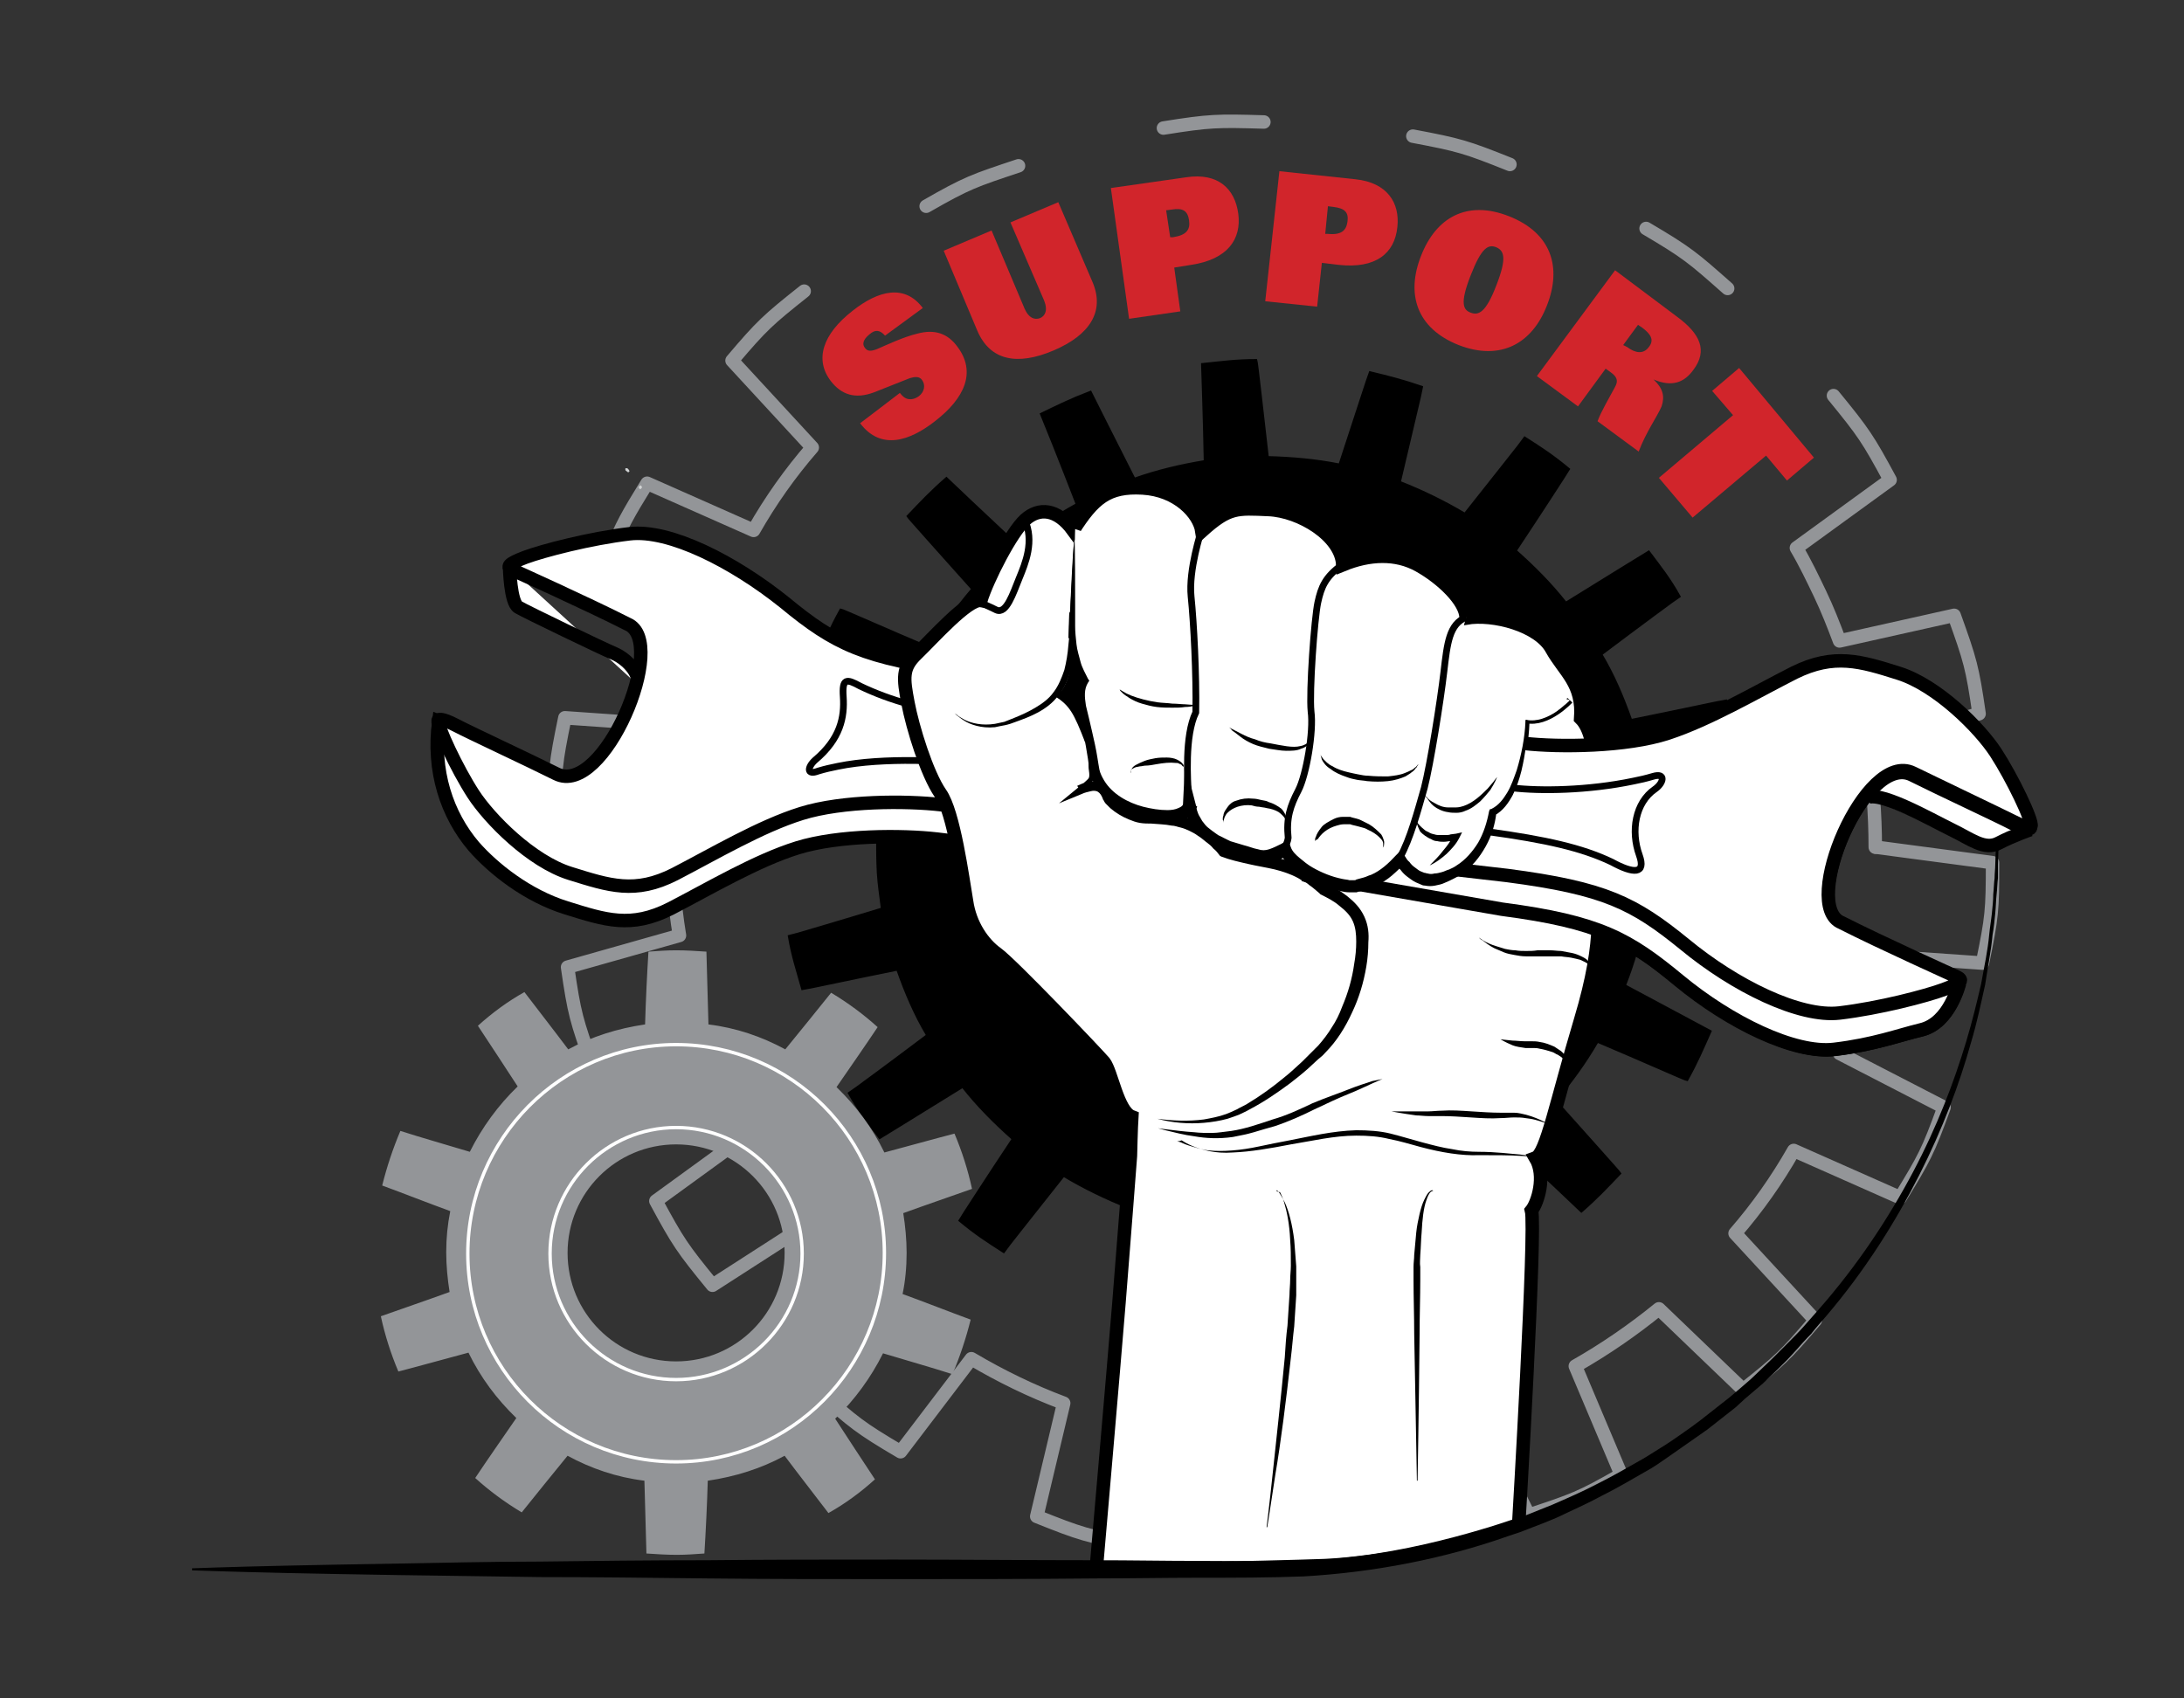 <?xml version="1.0" encoding="utf-8"?>
<!-- Generator: Adobe Illustrator 19.2.1, SVG Export Plug-In . SVG Version: 6.00 Build 0)  -->
<svg version="1.1" xmlns="http://www.w3.org/2000/svg" xmlns:xlink="http://www.w3.org/1999/xlink" x="0px" y="0px"
	 viewBox="0 0 324 252" style="enable-background:new 0 0 324 252;" xml:space="preserve">
<rect x="0" y="0" width="324" height="252" fill="#333333" stroke="none"/>
<style type="text/css">
	.st0{fill:#D1252B;}
	.st1{fill:none;stroke:#939598;stroke-width:2;stroke-linecap:round;stroke-linejoin:round;stroke-miterlimit:10;}
	.st2{stroke:#000000;stroke-width:0.25;stroke-miterlimit:10;}
	.st3{fill:#939598;}
	.st4{fill:#FFFFFF;stroke:#000000;stroke-width:2;stroke-miterlimit:10;}
	.st5{fill:#FFFFFF;}
	.st6{fill:#FFFFFF;stroke:#000000;stroke-miterlimit:10;}
	.st7{fill:none;stroke:#000000;stroke-miterlimit:10;}
	.st8{fill:none;stroke:#000000;stroke-width:0.5;stroke-miterlimit:10;}
	.st9{fill:#FFFFFF;stroke:#000000;stroke-width:2;}
	.st10{fill:#FFFFFF;stroke:#000000;}
	.st11{fill:#D1D3D4;}
	.st12{fill:none;stroke:#939598;stroke-linecap:round;stroke-linejoin:round;stroke-miterlimit:10;}
	.st13{fill:none;stroke:#000000;stroke-width:3;stroke-miterlimit:10;}
	.st14{clip-path:url(#SVGID_2_);fill:none;stroke:#939598;stroke-width:0.75;stroke-linecap:square;stroke-miterlimit:10;}
	.st15{fill:none;stroke:#000000;stroke-width:2;stroke-miterlimit:10;}
	.st16{fill:none;stroke:#000000;stroke-width:1.064;stroke-miterlimit:10;}
	.st17{fill:none;stroke:#000000;stroke-linecap:round;stroke-linejoin:round;stroke-miterlimit:10;}
	.st18{fill:#939598;stroke:#000000;}
	.st19{fill:none;stroke:#1C75BC;stroke-linecap:round;stroke-linejoin:round;stroke-miterlimit:10;}
	.st20{fill:none;stroke:#000000;}
	.st21{fill:none;stroke:#000000;stroke-width:0.25;stroke-linecap:round;stroke-linejoin:round;stroke-miterlimit:10;}
	.st22{fill:#403C38;}
	.st23{fill:#7B7979;}
	.st24{fill:#223675;}
	.st25{fill:#0079C1;}
	.st26{opacity:5.000000e-02;}
	.st27{fill:#00AEEF;}
	.st28{fill:#1C75BC;}
	.st29{fill:none;stroke:#000000;stroke-linecap:round;stroke-linejoin:round;}
	.st30{fill:#FFFFFF;stroke:#000000;stroke-width:1.75;stroke-linecap:round;stroke-linejoin:round;stroke-miterlimit:10;}
	.st31{clip-path:url(#SVGID_6_);}
	.st32{stroke:#000000;stroke-linecap:round;stroke-linejoin:round;stroke-miterlimit:10;}
	.st33{clip-path:url(#SVGID_8_);}
	.st34{fill:none;stroke:#000000;stroke-width:1.5;stroke-linecap:round;stroke-linejoin:round;stroke-miterlimit:10;}
	
		.st35{fill-rule:evenodd;clip-rule:evenodd;fill:none;stroke:#000000;stroke-linecap:round;stroke-linejoin:round;stroke-miterlimit:10;}
	.st36{fill:#FFFFFF;stroke:#000000;stroke-width:1.5;stroke-linecap:round;stroke-linejoin:round;stroke-miterlimit:10;}
	.st37{clip-path:url(#SVGID_10_);}
	.st38{clip-path:url(#SVGID_12_);}
	.st39{fill:none;stroke:#FFFFFF;stroke-width:0.5;stroke-miterlimit:10;}
	.st40{fill:none;stroke:#000000;stroke-width:0.5;stroke-linecap:round;stroke-linejoin:round;stroke-miterlimit:10;}
	.st41{stroke:#000000;stroke-width:5.000000e-02;stroke-miterlimit:10;}
	.st42{fill:none;stroke:#1C75BC;stroke-width:1.5;stroke-linecap:round;stroke-linejoin:round;stroke-miterlimit:10;}
	.st43{fill:none;stroke:#000000;stroke-width:0.25;}
	.st44{fill:#FFFFFF;stroke:#000000;stroke-width:2;stroke-linecap:round;stroke-linejoin:round;stroke-miterlimit:10;}
	.st45{fill:none;stroke:#808285;stroke-linecap:round;stroke-linejoin:round;stroke-miterlimit:10;}
	.st46{fill:none;stroke:#000000;stroke-width:2;stroke-linecap:round;stroke-linejoin:round;stroke-miterlimit:10;}
	.st47{fill:#FFFFFF;stroke:#000000;stroke-linecap:round;stroke-linejoin:round;stroke-miterlimit:10;}
	.st48{fill:url(#SVGID_15_);}
</style>
<g id="Layer_4">
</g>
<g id="Layer_5">
	<path class="st1" d="M224,24.4c-6.5-2.6-7.5-2.9-14.4-4.2"/>
	<path class="st1" d="M256.3,42.8c-5.2-4.6-6-5.3-12.1-8.9"/>
	<path class="st1" d="M278.2,125.7c0-2.5-0.1-5-0.3-7.6c-0.2-2.5-0.5-5.1-0.9-7.5l16.6-4.7c-1-6.9-1.3-7.9-3.7-14.6l-17,3.8
		c-0.9-2.4-1.8-4.7-2.9-7c-1.1-2.3-2.2-4.6-3.5-6.8l13.9-10.1c-3.3-6.1-3.9-7-8.4-12.5"/>
	<path class="st1" d="M119.3,43.2c-5.4,4.3-6.2,5-10.7,10.3l11.9,12.9c-3.3,3.8-6.2,7.9-8.7,12.3l-15.8-7c-2.9,4.7-3.8,6.3-5.3,10.1
		c-0.4,0.9-0.8,2-1.2,3.3l15.5,8c-1.7,4.7-3.1,9.6-4,14.6l-17.2-1.2c-1.4,6.8-1.5,7.8-1.5,14.9l17.3,2.3c0,2.5,0.1,5,0.3,7.6
		c0.2,2.5,0.5,5.1,0.9,7.5l-16.6,4.7c1,6.9,1.3,7.9,3.7,14.6l17-3.8c1.7,4.8,3.9,9.4,6.3,13.8l-13.9,10.1c3.3,6.1,3.9,7,8.4,12.5
		l14.6-9.4c3.3,3.9,6.8,7.5,10.7,10.9l-9.5,14.3c5.2,4.6,6,5.3,12.1,8.9l10.5-13.8c4.4,2.6,8.9,4.8,13.7,6.6l-4,16.8
		c6.5,2.6,7.5,2.9,14.4,4.2l5.1-16.6c4.9,0.9,10,1.4,15.1,1.5l2,17.2c6.9,0.2,8,0.2,14.9-0.9l-0.9-17.4c5.1-0.8,10-2.1,14.7-3.7
		l7.7,15.5c6.6-2.2,7.6-2.5,13.7-6l-6.8-16.1c4.4-2.5,8.6-5.4,12.4-8.5l12.5,12c5.4-4.3,6.2-5,10.7-10.3l-11.9-12.9
		c3.3-3.8,6.2-7.9,8.7-12.3l15.8,7c3.6-5.9,4.1-6.8,6.5-13.4l-15.5-8c1.7-4.7,3.1-9.6,4-14.6l17.2,1.2c1.4-6.8,1.5-7.8,1.5-14.9
		l-17.3-2.3"/>
	<path class="st1" d="M151.1,24.6c-6.6,2.2-7.6,2.5-13.7,6"/>
	<path class="st1" d="M187.5,18.1c-6.9-0.2-8-0.2-14.9,0.9"/>
	<path class="st2" d="M244.9,121.2c-0.1-1.8-0.4-3.6-0.6-5.3c5.9-1.8,13.7-4.1,13.8-4.1c-0.5-3-1.2-5-2-7.9c-0.2,0-8.1,1.7-14.1,2.9
		c-1.2-3.4-2.6-6.7-4.4-9.7c4.9-3.7,11.4-8.5,11.6-8.6c-1.5-2.7-2.8-4.3-4.6-6.7c-0.2,0.1-7.1,4.4-12.3,7.6
		c-2.2-2.8-4.7-5.3-7.4-7.7c3.4-5.1,7.8-11.9,7.9-12.1c-2.4-2-4.1-3.1-6.6-4.7c-0.1,0.2-5.1,6.5-8.9,11.3c-3-1.8-6.3-3.4-9.6-4.7
		c1.4-6,3.3-13.9,3.3-14.1c-2.9-1-4.9-1.5-7.8-2.2c-0.1,0.2-2.6,7.9-4.5,13.7c-3.5-0.7-7-1-10.6-1.1c-0.7-6.1-1.6-14.2-1.7-14.4
		c-3.1,0-5.1,0.3-8.1,0.6c0,0.2,0.3,8.3,0.4,14.4c-3.6,0.6-7,1.4-10.4,2.6c-2.8-5.5-6.4-12.7-6.5-12.9c-2.9,1.1-4.7,2-7.4,3.3
		c0.1,0.2,3.1,7.7,5.3,13.4c-3.1,1.7-6.1,3.7-8.8,6c-4.5-4.2-10.4-9.8-10.5-9.9c-2.3,2-3.7,3.5-5.8,5.7c0.1,0.2,5.5,6.2,9.6,10.8
		c-2.3,2.7-4.4,5.6-6.2,8.7c-5.7-2.4-13.1-5.7-13.3-5.7c-1.5,2.7-2.3,4.6-3.5,7.3c0.2,0.1,7.3,3.9,12.7,6.8
		c-1.3,3.3-2.3,6.7-2.9,10.3c-6.1-0.4-14.2-0.8-14.4-0.8c-0.5,3-0.6,5.1-0.8,8.1c0.2,0,8.2,1.2,14.3,2.1c0,1.8,0,3.5,0.1,5.3
		c0.1,1.8,0.4,3.6,0.6,5.3c-5.9,1.8-13.7,4.1-13.8,4.1c0.5,3,1.2,5,2,7.9c0.2,0,8.1-1.7,14.1-2.9c1.2,3.4,2.6,6.7,4.4,9.7
		c-4.9,3.7-11.4,8.5-11.6,8.6c1.5,2.7,2.8,4.3,4.6,6.7c0.2-0.1,7.1-4.4,12.3-7.6c2.2,2.8,4.7,5.3,7.4,7.7
		c-3.4,5.1-7.8,11.9-7.9,12.1c2.4,2,4.1,3.1,6.6,4.7c0.1-0.2,5.1-6.5,8.9-11.3c3,1.8,6.3,3.4,9.6,4.7c-1.4,6-1.6,14.7-1.7,14.9
		c2.9,1,3.2,0.7,6.1,1.4c0.1-0.2,2.6-7.9,4.5-13.7c3.5,0.7,7,1,10.6,1.1c0.7,6.1,1.6,14.2,1.7,14.4c3.1,0,5.1-0.3,8.1-0.6
		c0-0.2-0.3-8.3-0.4-14.4c3.6-0.6,7-1.4,10.4-2.6c2.8,5.5,6.4,12.7,6.5,12.9c2.9-1.1,4.7-2,7.4-3.3c-0.1-0.2-3.1-7.7-5.3-13.4
		c3.1-1.7,6.1-3.7,8.8-6c4.5,4.2,10.4,9.8,10.5,9.9c2.3-2,3.7-3.5,5.8-5.7c-0.1-0.2-5.5-6.2-9.6-10.8c2.3-2.7,4.4-5.6,6.2-8.7
		c5.7,2.4,13.1,5.7,13.3,5.7c1.5-2.7,2.3-4.6,3.5-7.3c-0.2-0.1-7.3-3.9-12.7-6.8c1.3-3.3,2.3-6.7,2.9-10.3
		c6.1,0.4,14.2,0.8,14.4,0.8c0.5-3,0.6-5.1,0.8-8.1c-0.2,0-8.2-1.2-14.3-2.1C245.1,124.8,245,123,244.9,121.2z"/>
	<path class="st3" d="M134.5,185.9c0-2-0.2-4-0.5-5.9c3.3-1.2,7.1-2.5,10.2-3.6c-0.6-2.8-1.5-5.6-2.6-8.2c-3.1,0.8-7,1.9-10.4,2.8
		c-1.8-3.7-4.2-6.9-7.1-9.7c2-2.9,4.3-6.2,6.1-8.9c-2.1-1.9-4.4-3.6-6.9-5.1c-2,2.5-4.6,5.7-6.8,8.4c-3.5-1.9-7.3-3.2-11.4-3.7
		c-0.1-3.5-0.2-7.5-0.3-10.8c-1.5-0.1-3-0.2-4.5-0.2c-1.4,0-2.7,0.1-4.1,0.2c-0.2,3.2-0.4,7.3-0.5,10.8c-4.1,0.6-7.9,1.8-11.4,3.7
		c-2.1-2.8-4.6-6-6.5-8.5c-2.5,1.4-4.8,3.1-6.9,5c1.8,2.7,4,6.1,5.9,9c-2.9,2.8-5.3,6.1-7.1,9.7c-3.3-1-7.2-2.1-10.3-3.1
		c-1.1,2.6-2,5.3-2.7,8.1c3,1.1,6.8,2.6,10.1,3.8c-0.4,2-0.6,4-0.6,6.1c0,2,0.2,4,0.5,5.9c-3.3,1.2-7.1,2.5-10.2,3.6
		c0.6,2.8,1.5,5.6,2.6,8.2c3.1-0.8,7-1.9,10.4-2.8c1.8,3.7,4.2,6.9,7.1,9.7c-2,2.9-4.3,6.2-6.1,8.9c2.1,1.9,4.4,3.6,6.9,5.1
		c2-2.5,4.6-5.7,6.8-8.4c3.5,1.9,7.3,3.2,11.4,3.7c0.1,3.5,0.2,7.5,0.3,10.8c1.5,0.1,3,0.2,4.5,0.2c1.4,0,2.7-0.1,4.1-0.2
		c0.2-3.2,0.4-7.3,0.5-10.8c4.1-0.6,7.9-1.8,11.4-3.7c2.1,2.8,4.6,6,6.5,8.5c2.5-1.4,4.8-3.1,6.9-5c-1.8-2.7-4-6.1-5.9-9
		c2.9-2.8,5.3-6.1,7.1-9.7c3.3,1,7.2,2.1,10.3,3.1c1.1-2.6,2-5.3,2.7-8.1c-3-1.1-6.8-2.6-10.1-3.8
		C134.3,190.1,134.5,188,134.5,185.9z M100.3,202c-8.9,0-16.1-7.2-16.1-16.1s7.2-16.1,16.1-16.1c8.9,0,16.1,7.2,16.1,16.1
		S109.2,202,100.3,202z"/>
	<g>
		<g>
			<path class="st4" d="M290.7,145.9c0,0-1.4,5.8-5.6,6.9c-3.4,0.8-7.1,2.2-12.9,2.9c-5.9,0.7-15.4-4.1-23-10.2
				c-7.5-6.2-11.8-8.3-26.3-10.2c-10-1.3-79.1-10.3-83.9-10.8c-5.2-0.6-14.6-0.6-20.7,1.3s-13,6-18.8,9c-5.9,3-9.7,1.7-15.5-0.1
				c-5.8-1.8-10.8-5.8-13.7-9.1c-4-4.7-6.2-11.2-5.2-18.6c0,0,6,2.3,13.7,6.1s18.2,11,24.6,7.4c6.3-3.6,20.5-4.8,23.7-5.6"/>
			<path class="st5" d="M282.2,113.7c2.6-0.6,17.9,8.9,17.9,8.9l-5.8,2.7c0,0-17.5-6.5-17.2-7.5S279.6,114.4,282.2,113.7z"/>
			<path class="st4" d="M301.2,123.1c0,0-2.6,0.9-4.7,2c-2.1,1.1-4.1-0.6-7-2c-2.9-1.4-11.4-6.3-12.8-4.5"/>
			<path class="st4" d="M75.6,84.2c0,0,0.1,5.2,1.3,5.9s12.4,6.1,14.3,6.9c1.8,0.8,3.8,2.9,3.4,4.6"/>
			<path class="st4" d="M67.6,107.6c2.3,1.2,10.7,5.1,14.9,7.2c7,3.6,16.8-19.6,10.6-22.2c-5.9-3-17-8-17-8c-1-0.5-0.8-0.9,1.8-1.9
				c2.7-1,9.6-2.8,15.5-3.5s15.4,4.1,23,10.2c7.5,6.2,11.8,8.3,26.3,10.2c10,1.3,79.1,10.3,83.9,10.8c5.2,0.6,14.6,0.6,20.7-1.3
				c6.1-1.9,13-6,18.8-9c5.9-3,9.7-1.7,15.5,0.1s12,8.1,14.4,11.8c2.4,3.7,5.4,10.1,5.2,10.9c0,0-0.3,0.4-2.6-0.7
				c-2.3-1.2-10.7-5.1-14.9-7.2c-7-3.6-16.8,19.6-10.6,22.2c5.9,3,17,8,17,8c1,0.5,0.8,0.9-1.8,1.9s-9.6,2.8-15.5,3.5
				c-5.9,0.7-15.4-4.1-23-10.2c-7.5-6.2-11.8-8.3-26.3-10.2c-10-1.3-79.1-10.3-83.9-10.8c-5.2-0.6-14.6-0.6-20.7,1.3
				c-6.1,1.9-13,6-18.8,9c-5.9,3-9.7,1.7-15.5-0.1c-5.8-1.8-12-8.1-14.4-11.8c-2.4-3.7-5.4-10.1-5.2-10.9
				C65,106.8,65.3,106.4,67.6,107.6z"/>
			<path class="st6" d="M120.9,112.8c3.8-3.2,4.4-6.4,4.2-9.4c-0.2-2.8,0.5-2.7,2.5-1.6c4.4,2.1,9.4,3.6,18.1,4.8l0.8,0.1
				c9.5,1.3,72.4,9.6,76.8,10.1c4.2,0.5,12.2,0.8,18.9-0.6c1-0.2,1.9-0.4,2.9-0.7c2-0.6,1.6,1,0.3,1.9c-2.9,2-3.6,6.2-2.3,9.8
				c1,2.8-0.8,2.8-4.1,1c-4.4-2.1-7.6-3.4-16.4-4.6c0,0-73.1-9.7-77.6-10.2c-4.2-0.5-13.9-1.1-20.7,0.3c-1,0.2-1.9,0.4-2.9,0.7
				C119.6,115.1,119.8,113.8,120.9,112.8z"/>
		</g>
	</g>
	<path class="st4" d="M225.3,226.2c0,0,2.6-43.9,1.9-46.6c0.9-1.1,2.2-5.1,0.6-7.8c1.6-0.6,3-8.1,6.7-20.5
		c3.7-12.4,2.5-16.7,2.3-24.9s0.6-16.9-2.3-19.8c0.4-5.2-2.4-6.9-4.3-10.3c-1.9-3.5-8.6-5.3-12.7-4.6c0-2.5-3.6-5.9-7-7.8
		c-3.4-1.9-7.4-1.7-11.3-0.1c-0.2-4.3-6.3-8-11-8.2c-4.7-0.2-5.9-0.4-9.9,3.2c-0.4-2.6-3.6-6.1-8.8-6.4c-5.2-0.3-7.3,1.6-10.3,6.3
		c-2.4-3.3-5.1-3.4-7.1-1.6c-2.1,1.9-5.6,8.8-6.6,12c-1.9-0.3-7.3,5.8-9.5,7.9s-2,3.6-1.3,7.3c0.7,3.7,2.8,10.5,4.8,13.4
		c2,2.8,3.3,12.6,3.9,16.1c0.5,3.4,2.4,6.2,4.5,7.7c2.1,1.5,14.7,14.7,15.9,16.1c1.1,1.4,2,7.3,4.1,8.1c-0.1,1.5-0.2,5.8-0.2,5.8
		s-1,13.1-1.7,21.8c-0.7,8.7-3.4,39.8-3.4,39.8s25.6-0.5,33.9-0.8C210.1,231.7,225.3,226.2,225.3,226.2z"/>
	<g>
		<path d="M157,103.2c0.7,0.1,1.4,0.4,1.9,0.8c0.3,0.2,0.5,0.5,0.8,0.7c0.2,0.3,0.5,0.5,0.6,0.9c0.4,0.6,0.7,1.3,0.9,1.9
			c0.2,0.7,0.5,1.3,0.6,2c0.2,0.7,0.3,1.4,0.3,2.1c0.1,0.7,0.1,1.4,0.1,2.1c0,0.4,0.1,0.6,0.1,1c0.1,0.4,0,1-0.3,1.3
			c-0.3,0.4-0.5,0.6-0.8,0.8l-0.8,0.7l-0.6-0.9c0.5-0.2,1-0.5,1.6-0.6c0.6-0.1,1.3-0.1,1.9,0.2c0.6,0.4,1,1,1.2,1.4
			c0,0,0.1,0.1,0.1,0.1l0.1,0.2l0.2,0.2c0.2,0.2,0.3,0.3,0.5,0.5c0.8,0.6,1.6,1.1,2.5,1.4c0.4,0.2,0.9,0.3,1.4,0.4
			c0.5,0.1,0.9,0.1,1.4,0.1c1.1,0,2.1,0,3.2,0.2c0.5,0.1,1.1,0.2,1.6,0.4c0.5,0.2,1.1,0.4,1.6,0.6c0.5,0.2,1,0.5,1.5,0.8
			c0.5,0.3,0.9,0.6,1.4,1c0.4,0.4,0.8,0.7,1.2,1.1c0.4,0.4,0.7,0.8,1.1,1.2l-0.5-0.3c1.2,0.4,2.5,0.7,3.8,1c1.3,0.3,2.6,0.5,4,0.8
			c1.3,0.3,2.7,0.8,4,1.5c0.3,0.2,0.6,0.3,0.9,0.5c0.3,0.2,0.6,0.4,0.9,0.6c0.6,0.4,1.1,0.9,1.6,1.3l-0.2-0.2c1,0.6,2.1,1.2,3.1,2
			c1,0.8,1.9,1.7,2.5,3c0.6,1.3,0.7,2.6,0.6,3.8c0,1.2-0.1,2.4-0.3,3.6c-0.4,2.4-1.1,4.7-2.1,6.8c-1,2.2-2.3,4.3-4,6
			c-0.4,0.5-0.9,0.8-1.3,1.2c-0.4,0.4-0.9,0.8-1.3,1.2c-0.9,0.8-1.8,1.5-2.7,2.2c-1.9,1.4-3.8,2.7-5.9,3.8c-0.5,0.3-1,0.5-1.6,0.8
			c-0.5,0.2-1.1,0.4-1.7,0.6c-1.1,0.3-2.3,0.5-3.5,0.6c-2.3,0.2-4.7,0-6.9-0.6c2.3,0.3,4.6,0.4,6.9,0.1c1.1-0.2,2.2-0.4,3.3-0.8
			c0.5-0.2,1-0.4,1.6-0.7c0.5-0.3,1-0.5,1.5-0.8c2-1.2,3.8-2.5,5.6-4c0.9-0.7,1.7-1.5,2.6-2.3c0.4-0.4,0.8-0.8,1.2-1.2
			c0.4-0.4,0.8-0.8,1.2-1.2c0.7-0.8,1.4-1.7,2-2.7c0.6-0.9,1.1-1.9,1.5-3c0.9-2.1,1.5-4.2,1.8-6.4c0.2-1.1,0.3-2.2,0.3-3.3
			c0-1.1-0.1-2.1-0.5-3c-0.4-0.9-1.1-1.6-2-2.3c-0.8-0.7-1.8-1.2-2.8-1.7l-0.1-0.1l-0.1-0.1c-0.5-0.4-0.9-0.8-1.5-1.2
			c-0.2-0.2-0.5-0.4-0.8-0.5c-0.3-0.2-0.5-0.3-0.8-0.5c-1.1-0.6-2.3-1-3.5-1.3c-1.3-0.3-2.6-0.5-3.9-0.8c-1.3-0.3-2.7-0.6-4-1.1
			l-0.2-0.1L181,127c-0.3-0.4-0.6-0.8-1-1.1c-0.3-0.4-0.7-0.7-1.1-1c-0.4-0.3-0.7-0.6-1.2-0.9c-0.4-0.3-0.8-0.5-1.2-0.7
			c-0.4-0.2-0.9-0.4-1.3-0.5c-0.5-0.1-0.9-0.3-1.4-0.3c-1-0.2-1.9-0.2-3-0.3c-0.5,0-1.1,0-1.7-0.1c-0.6-0.1-1.1-0.3-1.6-0.5
			c-1-0.4-2-1-2.8-1.7c-0.2-0.2-0.4-0.4-0.6-0.6c-0.1-0.1-0.2-0.2-0.3-0.4l-0.1-0.2c-0.1-0.1-0.1-0.1-0.1-0.2
			c-0.2-0.5-0.4-0.8-0.7-1c-0.3-0.2-0.7-0.2-1.1-0.1c-0.4,0.1-0.9,0.2-1.3,0.4l-3.4,1.4l2.8-2.3c0.5-0.4,1.1-0.9,1.5-1.3
			c0.2-0.2,0.2-0.4,0.2-0.7c0-0.3-0.1-0.7-0.1-1.1c0-0.7,0-1.4,0-2.1c0-0.7-0.1-1.4-0.2-2c-0.1-0.7-0.3-1.3-0.5-2
			c-0.2-0.7-0.4-1.3-0.8-1.9c-0.3-0.6-0.7-1.2-1.3-1.6C158.3,103.7,157.7,103.4,157,103.2z"/>
	</g>
	<g>
		<path d="M159.2,78.7c0,0,0,0.6,0.1,1.8c0,1.1,0.1,2.8,0.1,4.7c0,1.9,0.1,4.2,0,6.6c0,0.6,0,1.2,0,1.9c0,0.3,0,0.6,0,1l0,1
			c-0.1,1.3-0.2,2.6-0.6,3.9c-0.4,1.3-0.9,2.6-1.8,3.6c-0.8,1.1-1.9,1.9-3,2.5c-1.1,0.6-2.2,1-3.3,1.4c-0.5,0.2-1.1,0.4-1.6,0.5
			c-0.5,0.1-1.1,0.2-1.5,0.3c-2,0.2-3.7-0.4-4.6-1c-0.5-0.3-0.8-0.6-1.1-0.8c-0.2-0.2-0.3-0.3-0.3-0.3s0.1,0.1,0.4,0.3
			c0.2,0.2,0.6,0.4,1.1,0.7c1,0.5,2.6,0.9,4.5,0.6c0.5-0.1,0.9-0.2,1.4-0.3c0.5-0.2,1-0.4,1.5-0.6c1-0.4,2.1-0.9,3.1-1.5
			c1-0.6,2-1.3,2.7-2.3c0.7-0.9,1.2-2.1,1.6-3.3c0.3-1.2,0.5-2.4,0.6-3.7l0.1-1c0-0.3,0-0.6,0-0.9c0-0.6,0-1.2,0.1-1.8
			c0.1-2.4,0.2-4.7,0.3-6.6c0.1-1.9,0.2-3.6,0.3-4.7C159.1,79.3,159.2,78.7,159.2,78.7z"/>
	</g>
	<g>
		<path d="M205.1,160.1c0,0-0.5,0.2-1.4,0.6c-0.9,0.4-2.1,1-3.6,1.6c-1.5,0.6-3.2,1.4-5.1,2.3c-1.8,0.9-3.8,1.8-5.9,2.5
			c-1.1,0.3-2.1,0.6-3.1,0.9c-1,0.3-2.1,0.5-3.1,0.7c-2.1,0.3-4,0.2-5.7-0.1c-1.6-0.2-3-0.6-3.9-0.8c-0.9-0.2-1.5-0.4-1.5-0.4
			s0.5,0.1,1.5,0.2c0.9,0.1,2.3,0.3,3.9,0.4c0.8,0.1,1.7,0.1,2.6,0.1c0.9,0,1.9-0.2,2.9-0.3c2-0.3,4-1,6.1-1.7
			c2.1-0.6,4-1.5,5.9-2.4c1.9-0.8,3.7-1.4,5.2-2c1.5-0.6,2.8-1,3.7-1.3C204.6,160.2,205.1,160.1,205.1,160.1z"/>
	</g>
	<g>
		<path d="M174.6,169.3c0,0,0.2,0.1,0.6,0.2c0.4,0.2,0.9,0.4,1.6,0.6c0.7,0.2,1.5,0.5,2.6,0.6c1,0.1,2.1,0.1,3.4,0
			c1.3-0.1,2.6-0.3,4-0.6c1.4-0.3,2.9-0.6,4.5-0.9c3.1-0.6,6.4-1.4,9.9-1.5c1.7,0,3.5,0.1,5.1,0.5c1.6,0.4,3.2,0.9,4.7,1.3
			c1.5,0.4,3,0.8,4.4,1c1.4,0.3,2.8,0.4,4,0.4c2.5,0,4.7,0.3,6.1,0.4c1.5,0.2,2.3,0.3,2.3,0.3s-0.8,0-2.3-0.1
			c-1.5-0.1-3.6-0.1-6.1-0.1c-2.6,0.1-5.6-0.4-8.6-1.2c-1.5-0.4-3.1-0.9-4.7-1.2c-1.6-0.4-3.2-0.5-4.9-0.5c-3.3,0-6.6,0.8-9.7,1.3
			c-3.1,0.6-6,1.1-8.6,1.2c-1.3,0.1-2.5,0-3.5-0.2c-1-0.2-1.9-0.5-2.6-0.8c-0.7-0.3-1.2-0.6-1.5-0.8
			C174.8,169.4,174.6,169.3,174.6,169.3z"/>
	</g>
	<g>
		<path d="M206.4,164.9c0,0,0.4,0,1,0c0.7,0,1.6,0,2.7,0c0.6,0,1.2,0,1.8,0c0.6,0,1.3-0.1,2-0.1c1.4-0.1,2.9,0,4.4,0.1
			c1.5,0.1,3,0.2,4.3,0.2c0.7,0,1.4,0,2,0c0.7,0,1.3,0.2,1.8,0.3c1.1,0.3,2,0.7,2.6,1c0.6,0.3,0.9,0.5,0.9,0.5s-0.3-0.2-1-0.4
			c-0.6-0.2-1.5-0.5-2.6-0.6c-0.5-0.1-1.1-0.1-1.7-0.1c-0.6,0-1.3,0.1-2,0.1c-1.4,0.1-2.9,0-4.4-0.1c-1.5-0.1-3-0.2-4.3-0.2
			c-0.7,0-1.4,0-2,0c-0.6,0-1.3-0.1-1.8-0.1C207.9,165.2,206.4,164.9,206.4,164.9z"/>
	</g>
	<g>
		<path d="M219.4,139.1c0,0,0.9,0.8,2.6,1.3c0.4,0.1,0.9,0.3,1.3,0.4c0.5,0.1,1,0.2,1.5,0.2c0.5,0.1,1.1,0.1,1.6,0.1
			c0.6,0,1.1,0,1.7-0.1c0.6,0,1.2,0,1.8,0c0.6,0,1.2,0.1,1.7,0.1c0.6,0.1,1.1,0.2,1.6,0.3c0.5,0.1,1,0.3,1.4,0.5
			c0.4,0.2,0.8,0.4,1,0.7c0.3,0.3,0.4,0.6,0.5,0.8c0.1,0.3,0.1,0.5,0,0.6c0,0.1,0,0.2,0,0.2s0-0.1,0-0.2c0-0.1,0-0.3-0.1-0.5
			c-0.1-0.2-0.3-0.4-0.6-0.6c-0.3-0.2-0.6-0.3-1-0.5c-0.4-0.1-0.8-0.2-1.3-0.3c-0.5-0.1-1-0.1-1.5-0.2c-0.5,0-1.1,0-1.7,0
			c-0.6,0-1.1,0-1.7,0c-0.6,0-1.2,0-1.8,0c-0.6,0-1.2-0.1-1.7-0.2c-0.6-0.1-1.1-0.2-1.6-0.4c-0.5-0.2-0.9-0.4-1.4-0.6
			c-0.8-0.4-1.4-0.9-1.8-1.2C219.6,139.4,219.4,139.1,219.4,139.1z"/>
	</g>
	<g>
		<path d="M222.6,154.2c0,0,0.7,0.1,1.8,0.2c0.5,0,1.2,0.1,1.8,0.1c0.3,0,0.6,0,1,0c0.3,0,0.8,0,1.2,0.1c0.8,0.1,1.5,0.4,2.2,0.7
			c0.3,0.2,0.6,0.4,0.9,0.6c0.3,0.2,0.5,0.5,0.7,0.7c0.1,0.1,0.2,0.3,0.2,0.4c0.1,0.1,0.1,0.3,0.1,0.4c0.1,0.2,0.1,0.5,0,0.6
			c0,0.2-0.1,0.3-0.1,0.4c0,0.1,0,0.1,0,0.1s0,0,0-0.1c0-0.1,0-0.2,0-0.4c0-0.2-0.1-0.3-0.2-0.5c-0.1-0.2-0.3-0.3-0.4-0.5
			c-0.2-0.2-0.4-0.3-0.7-0.5c-0.3-0.1-0.5-0.3-0.8-0.4c-0.6-0.2-1.3-0.4-1.9-0.5c-0.4-0.1-0.6-0.1-1-0.1c-0.3,0-0.7,0-1.1,0
			c-0.7-0.1-1.4-0.2-1.9-0.4C223.2,154.6,222.6,154.2,222.6,154.2z"/>
	</g>
	<path class="st7" d="M145.4,89.4c0,0,1.4,0.6,2.4,1.1c1.5,0.7,2.5-2.5,3.4-4.7c0.9-2.2,2.3-5.5,0.8-8.7"/>
	<g>
		<path class="st5" d="M189.3,176.6c0,0,3.1,3.1,2.2,16.8c-0.9,13.8-3.8,33.2-3.8,33.2"/>
		<path d="M189.4,176.6c0,0,0.2,0.1,0.4,0.4c0.2,0.3,0.5,0.8,0.8,1.4c0.6,1.3,1.1,3.2,1.4,5.6c0.1,1.2,0.2,2.5,0.3,3.9
			c0,1.4,0,2.8,0,4.3c-0.1,1.5-0.2,3-0.3,4.6c-0.2,1.6-0.3,3.1-0.5,4.7c-0.7,6.3-1.5,12.6-2.3,17.3c-0.7,4.7-1.2,7.8-1.2,7.8l-0.1,0
			c0,0,0.4-3.1,0.9-7.9c0.5-4.7,1.2-11,1.8-17.3c0.1-1.6,0.2-3.2,0.4-4.7c0.1-1.6,0.2-3.1,0.3-4.6c0-0.7,0.1-1.5,0.1-2.2
			c0-0.7,0.1-1.4,0.1-2.1c0-1.4,0-2.6-0.1-3.8c-0.1-2.4-0.5-4.3-0.9-5.6c-0.2-0.7-0.4-1.1-0.6-1.5
			C189.4,176.8,189.3,176.7,189.4,176.6L189.4,176.6z"/>
	</g>
	<g>
		<path class="st5" d="M212.6,176.6c0,0-2-0.7-2.4,10.8v32"/>
		<path d="M212.6,176.7c0,0-0.2,0-0.4,0.2c-0.2,0.2-0.4,0.6-0.6,1.2c-0.4,1.1-0.6,2.8-0.7,4.8c-0.1,1-0.1,2.1-0.2,3.3
			c0,0.6-0.1,1.2,0,1.8c0,0.6,0,1.2,0,1.9c0,2.5-0.1,5.3-0.1,8c-0.1,10.9-0.3,21.8-0.3,21.8h-0.1c0,0-0.2-10.9-0.4-21.8
			c0-2.7-0.1-5.4-0.1-8c0-0.6,0-1.3,0-1.9c0-0.7,0.1-1.2,0.1-1.8c0.1-1.2,0.2-2.3,0.3-3.3c0.1-1,0.3-1.9,0.5-2.8
			c0.2-0.8,0.4-1.5,0.7-2.1c0.3-0.6,0.5-1,0.8-1.2C212.4,176.5,212.6,176.6,212.6,176.7L212.6,176.7z"/>
	</g>
	<path class="st6" d="M232.9,103.9c0,0-3.3,3.6-6.5,2.9c0,3.4-1.2,11.6-4.9,13.5c-0.6,4.3-3,7.8-5.6,8.9c-2.4,1.1-5.4,2.4-8.1-2.1
		c-2.3,2.4-3.6,3.3-6.4,4c-2.8,0.7-9.7-2.2-10.9-5.4c-2.9,1.6-3.9,0.9-6.5,0.2s-7.9-3.5-8.1-7.3c-0.6,5.2-12.9,2-13.7-5.3
		c-0.8-7.3-2.9-9.9-1.3-12.6c0,0-1.9-3.4-1.8-8c0.1-4.6-0.1,2-0.1,2"/>
	<g>
		<g>
			<path class="st5" d="M215.1,129.1c5.2-2.7,41,5.2,41,5.2l34.6,11.7"/>
			<path d="M215.1,129.1c0.8-0.5,1.6-0.6,2.5-0.7c0.9-0.1,1.7-0.2,2.6-0.2c1.8-0.1,3.5,0,5.2,0.1c1.7,0.1,3.5,0.3,5.2,0.5
				c1.7,0.2,3.5,0.4,5.2,0.7c3.4,0.5,6.8,1.1,10.2,1.8c3.4,0.7,6.8,1.5,10.1,2.4l0.1,0l0,0c5.7,2,11.5,4,17.2,6.1
				c5.7,2.1,11.5,4.1,17.2,6.2c-5.8-1.8-11.6-3.6-17.4-5.5c-5.8-1.8-11.6-3.7-17.4-5.6l0.1,0l-10.2-1.8l-10.2-1.8l-5.1-0.9
				c-1.7-0.3-3.4-0.6-5.1-0.8c-1.7-0.3-3.4-0.5-5.1-0.7c-0.9-0.1-1.7-0.1-2.6-0.2C216.8,128.8,215.9,128.8,215.1,129.1z"/>
		</g>
		<path class="st9" d="M226.6,128.1l-28.7-4.5l-3.3,6.4l28.2,4.9c14.5,1.9,18.8,4.4,26.3,10.6c7.5,6.2,17.1,10.9,23,10.2
			c5.9-0.7,9.6-2.1,12.9-2.9c4.3-1,5.6-6.9,5.6-6.9L226.6,128.1z"/>
		<path class="st9" d="M212.3,128.6l11.3,1.3c14.5,1.9,18.8,4.1,26.3,10.2c7.5,6.2,17.1,10.9,23,10.2c5.9-0.7,12.8-2.5,15.5-3.5
			s2.9-1.4,1.8-1.9c0,0-11.1-5-17-8c-6.2-2.5,3.6-25.7,10.6-22.2c4.3,2.1,12.7,6.1,14.9,7.2c2.3,1.2,2.6,0.7,2.6,0.7
			c0.3-0.8-2.8-7.2-5.2-10.9c-2.4-3.7-8.7-10-14.4-11.8s-9.6-3-15.5-0.1c-5.9,3-12.7,7-18.8,9s-16.1,2.1-21.3,1.5"/>
		<path class="st10" d="M224.3,116.9c4.2,0.5,11.3,0.4,18-1c1-0.2,1.9-0.4,2.9-0.7c2-0.6,1.6,1,0.3,1.9c-2.9,2-3.6,6.2-2.3,9.8
			c1,2.8-0.8,2.8-4.1,1c-4.4-2.1-9.7-3.3-18.4-4.5c0,0,0.6-1.5,0.7-3C222.6,119.8,223.8,118.1,224.3,116.9z"/>
	</g>
	<path d="M159.2,96c0,0-0.2,6.1-2.7,7.3c2.2,1.4,2.8,2.5,4.5,6.9c0-4.1-1.3-8.2-0.1-9.3C159.9,98.6,159.2,96,159.2,96z"/>
	<g>
		<path d="M296.5,124.6c0,0,0,1.3-0.1,3.7c0,0.6,0,1.3,0,2c-0.1,0.7-0.1,1.6-0.2,2.4c-0.1,0.9-0.1,1.8-0.2,2.8
			c-0.1,1-0.2,2.1-0.4,3.2c-0.2,2.3-0.7,4.7-1.1,7.4c-0.6,2.7-1.2,5.6-2.1,8.6c-1.7,6.1-4.2,12.8-7.7,19.7
			c-3.5,6.9-8,14.1-13.8,20.9c-0.7,0.8-1.5,1.7-2.2,2.6c-0.8,0.8-1.6,1.7-2.3,2.5l-1.2,1.3l-1.2,1.2c-0.8,0.8-1.7,1.6-2.5,2.4
			c-0.9,0.8-1.8,1.5-2.7,2.3l-1.3,1.2l-1.4,1.1c-0.9,0.7-1.9,1.5-2.8,2.2c-1,0.7-2,1.4-3,2.1c-1,0.7-2,1.4-3,2.1c-1,0.7-2,1.4-3.1,2
			c-2.1,1.2-4.3,2.5-6.5,3.6c-2.2,1.2-4.5,2.2-6.8,3.3c-1.2,0.5-2.4,1-3.5,1.4l-1.8,0.7l-1.8,0.6c-9.6,3.4-20,5.4-30.4,6
			c-5.2,0.2-10.4,0.2-15.5,0.2c-5.1,0-10.2,0.1-15.3,0.1c-10.1,0.1-20.1,0.1-29.8,0.1c-9.7,0-19,0-27.8-0.1
			c-8.9-0.1-17.2-0.2-24.9-0.2c-7.7-0.1-14.8-0.2-21.1-0.3c-6.3-0.1-11.7-0.2-16.3-0.3c-9-0.2-14.2-0.4-14.2-0.4v-0.3
			c0,0,5.1-0.2,14.2-0.4c4.5-0.1,10-0.2,16.3-0.3c6.3-0.1,13.4-0.3,21.1-0.3c7.7-0.1,16.1-0.2,24.9-0.2c8.9-0.1,18.2-0.1,27.8-0.1
			c9.7,0,19.6,0.1,29.8,0.1c5.1,0,10.2,0.1,15.3,0.1c5.1,0,10.3,0.1,15.4,0c10.2-0.5,20.3-2.3,29.8-5.6l1.8-0.6l1.8-0.7
			c1.2-0.5,2.3-0.9,3.5-1.4c2.3-1,4.6-2,6.7-3.1c2.2-1.1,4.3-2.3,6.4-3.5c1.1-0.6,2.1-1.3,3.1-1.9c1-0.6,2-1.3,3-2
			c1-0.7,2-1.4,2.9-2.1c0.9-0.7,1.9-1.5,2.8-2.2l1.4-1.1l1.3-1.1c0.9-0.8,1.8-1.5,2.6-2.3c0.8-0.8,1.7-1.6,2.5-2.4l1.2-1.2l1.2-1.2
			c0.8-0.8,1.6-1.6,2.3-2.4c0.7-0.8,1.5-1.7,2.2-2.5c5.8-6.6,10.4-13.6,14-20.4c3.6-6.8,6.1-13.4,7.9-19.4c0.9-3,1.6-5.9,2.2-8.5
			c0.5-2.7,1-5.1,1.2-7.3c0.1-1.1,0.3-2.2,0.4-3.2c0.1-1,0.2-1.9,0.2-2.8c0.1-0.9,0.1-1.7,0.2-2.4c0-0.7,0.1-1.4,0.1-2
			c0.1-2.4,0.1-3.7,0.1-3.7L296.5,124.6z"/>
	</g>
	<path class="st11" d="M95,72c0.2,0.1,0.3,0.3,0.2,0.4c-0.1,0.1-0.2,0.2-0.2,0.2c-0.2-0.1-0.3-0.3-0.2-0.4
		C94.8,72.2,94.9,72.1,95,72z"/>
	<path class="st11" d="M93.4,69.9c0,0-0.2,0.2-0.2,0.2c-0.1-0.1-0.3-0.2-0.4-0.3c-0.1-0.3,0-0.4,0.3-0.3
		C93.2,69.6,93.3,69.7,93.4,69.9z"/>
	<path class="st39" d="M100.3,204.7c-10.3,0-18.7-8.4-18.7-18.7s8.4-18.7,18.7-18.7s18.7,8.4,18.7,18.7S110.6,204.7,100.3,204.7z"/>
	<path class="st39" d="M100.3,216.9c-17.1,0-30.9-13.9-30.9-30.9S83.2,155,100.3,155s30.9,13.9,30.9,30.9S117.4,216.9,100.3,216.9z"
		/>
	<g>
		<path class="st5" d="M232.9,103.9c0,0-3.3,3.6-6.5,2.9c0,3.4-1.2,11.6-4.9,13.5c-0.6,4.3-3.1,7.7-5.6,8.9
			c-2.2,1.1-5.1,2.4-8.1-2.1c-2.3,2.4-3.6,3.3-6.4,4s-9.7-2.2-10.9-5.4c-3.1,1.9-3.9,0.9-6.5,0.2c-2.6-0.7-6.9-2.3-7.6-6.7
			c-0.6,3.4-13.4,1.4-14.2-5.9s-2.9-9.9-1.3-12.6c0,0-1.9-3.4-1.8-8c0.1-4.6,0.4-14.2,0.4-14.2"/>
		<path d="M232.9,103.9c-0.8,0.9-1.8,1.7-2.9,2.4c-1.1,0.6-2.4,1-3.7,0.8l0.3-0.2c0,2.5-0.3,5-0.9,7.5c-0.3,1.2-0.7,2.4-1.3,3.6
			c-0.6,1.1-1.4,2.3-2.7,3l0.3-0.5c-0.2,1.8-0.7,3.5-1.6,5.1c-0.9,1.6-2,3-3.6,4.1c-0.4,0.3-0.8,0.5-1.2,0.7
			c-0.4,0.2-0.8,0.4-1.3,0.6c-0.4,0.2-0.9,0.3-1.4,0.4c-0.5,0.1-1,0.1-1.5,0c-0.3,0-0.5-0.1-0.7-0.2c-0.2-0.1-0.5-0.2-0.7-0.3
			c-0.4-0.2-0.8-0.5-1.2-0.8c-0.4-0.3-0.7-0.6-1-1c-0.3-0.3-0.6-0.7-0.8-1.1l1.4,0.1c-0.6,0.6-1.2,1.2-1.9,1.8
			c-0.7,0.6-1.5,1.1-2.3,1.5c-0.4,0.2-0.8,0.4-1.3,0.5c-0.4,0.2-0.8,0.3-1.3,0.4c-0.1,0-0.2,0-0.3,0.1c-0.1,0-0.3,0-0.4,0
			c-0.3,0-0.5,0-0.7,0c-0.5,0-1-0.1-1.4-0.2c-1.8-0.4-3.5-1-5-1.9c-0.8-0.5-1.5-1-2.2-1.6c-0.7-0.6-1.4-1.4-1.8-2.4l1.4,0.5
			c-0.7,0.4-1.4,0.8-2.2,1.1c-0.4,0.1-0.9,0.2-1.4,0.2c-0.5,0-0.9-0.1-1.3-0.2c-0.8-0.2-1.5-0.5-2.1-0.7c-0.4-0.1-0.7-0.2-1.1-0.3
			c-0.4-0.1-0.7-0.2-1.1-0.4c-0.7-0.3-1.4-0.6-2.1-1c-0.7-0.4-1.3-0.9-1.9-1.5c-0.3-0.3-0.6-0.6-0.8-0.9c-0.3-0.3-0.5-0.7-0.7-1.1
			c-0.2-0.4-0.4-0.8-0.5-1.2c-0.2-0.4-0.2-0.8-0.3-1.2l1.9,0c-0.1,0.6-0.4,1.1-0.8,1.4c-0.4,0.3-0.8,0.5-1.2,0.7
			c-0.8,0.3-1.5,0.3-2.2,0.4c-1.4,0-2.8-0.2-4.1-0.6c-1.3-0.4-2.6-1-3.8-1.8c-1.2-0.8-2.2-1.8-3-3.1c-0.4-0.6-0.6-1.3-0.8-2
			c-0.2-0.8-0.2-1.4-0.3-2c-0.2-1.3-0.4-2.5-0.7-3.8c-0.3-1.3-0.6-2.5-0.8-3.8c-0.1-0.7-0.2-1.4-0.1-2.1c0.1-0.7,0.3-1.5,0.7-2.1
			l0,0.6c-0.2-0.5-0.4-0.9-0.6-1.4c-0.2-0.5-0.3-0.9-0.5-1.4c-0.3-0.9-0.5-1.9-0.6-2.8c-0.1-1-0.1-1.9-0.1-2.9l0.1-2.8
			c0.2-3.7,0.4-7.5,0.6-11.2c0.1,3.7,0.1,7.5,0.1,11.2l0,2.8c0,0.9,0.1,1.8,0.2,2.7c0.1,0.9,0.4,1.8,0.6,2.6
			c0.1,0.4,0.3,0.9,0.5,1.3c0.2,0.4,0.4,0.8,0.6,1.2l0.2,0.3l-0.2,0.3c-0.6,1-0.5,2.1-0.3,3.4c0.3,1.2,0.6,2.5,0.9,3.8
			c0.3,1.3,0.6,2.6,0.8,3.9c0.1,0.6,0.2,1.3,0.3,1.8c0.1,0.5,0.4,1.1,0.7,1.6c1.2,2,3.5,3.3,5.8,3.9c1.2,0.3,2.4,0.5,3.6,0.5
			c0.6,0,1.2-0.1,1.6-0.3c0.5-0.2,0.7-0.4,0.7-0.6l0.3-6.1l1.6,6.2c0.1,0.3,0.1,0.6,0.2,0.9c0.1,0.3,0.2,0.6,0.4,0.9
			c0.2,0.3,0.3,0.6,0.5,0.8c0.2,0.3,0.4,0.5,0.6,0.7c0.5,0.4,1,0.8,1.6,1.2c0.6,0.3,1.2,0.6,1.8,0.9c0.3,0.1,0.7,0.2,1,0.3
			c0.3,0.1,0.7,0.2,1,0.3c0.8,0.2,1.5,0.5,2.1,0.6c0.6,0.2,1.1,0.2,1.7,0c0.6-0.2,1.2-0.5,1.8-0.8l1-0.6l0.4,1.1
			c0.2,0.6,0.7,1.1,1.3,1.6c0.6,0.5,1.2,1,1.9,1.4c1.4,0.8,2.9,1.4,4.4,1.7c0.4,0.1,0.8,0.1,1.1,0.2c0.2,0,0.4,0,0.5,0
			c0.1,0,0.1,0,0.2,0c0.1,0,0.2,0,0.3-0.1c0.3-0.1,0.8-0.2,1.1-0.3c0.4-0.1,0.7-0.3,1.1-0.4c1.4-0.6,2.6-1.7,3.7-2.9l0.7-0.7
			l0.6,0.8c0.2,0.3,0.4,0.7,0.7,0.9c0.2,0.3,0.5,0.6,0.8,0.8c0.3,0.2,0.6,0.5,0.9,0.6c0.2,0.1,0.3,0.1,0.5,0.2
			c0.2,0,0.3,0.1,0.5,0.1c0.3,0.1,0.7,0.1,1,0c0.4,0,0.7-0.1,1.1-0.2c0.4-0.1,0.7-0.3,1.1-0.4c0.4-0.2,0.7-0.3,1.1-0.6
			c1.3-0.8,2.4-2.1,3.2-3.4c0.8-1.4,1.3-3,1.6-4.6l0.1-0.3l0.3-0.1c1-0.5,1.7-1.4,2.3-2.4c0.6-1,1-2.2,1.4-3.3
			c0.7-2.3,1.2-4.8,1.3-7.2l0-0.3l0.3,0.1c1.1,0.3,2.4,0,3.4-0.5C231,105.5,232,104.8,232.9,103.9z"/>
	</g>
	<path class="st7" d="M178.2,78.8c0,0-1.9,5.8-1.5,9.7s0.8,11.6,0.7,17.2c-1.7,3.5-1.2,10.1-1.1,12.3c0,0,0.8,2.9-2.7,2.9"/>
	<path class="st7" d="M199.1,83.8c-2.5,1.8-3.1,3.3-3.6,5.6c-0.5,2.3-1.3,13.2-1,16.2c0.4,2.9-0.7,9.4-1.9,11.7
		c-1.2,2.3-1.8,4.1-1.5,7c0,0-0.2,2.8-3.4,2.6"/>
	<path class="st6" d="M207.7,127.2c1.5-2.7,2.6-6.8,3.6-10.3c0.9-3.5,2.4-12.9,2.9-17.2c0.5-4.3,0.8-7.1,3.3-8.1"/>
	<g>
		<path d="M167.8,114.7c0,0-0.1-0.1,0-0.4c0.1-0.3,0.3-0.6,0.7-0.8c0.2-0.1,0.4-0.2,0.6-0.3c0.2-0.1,0.5-0.2,0.7-0.3
			c0.5-0.2,1.1-0.3,1.6-0.4c0.6-0.1,1.1-0.1,1.7-0.1c0.5,0,1.1,0.1,1.5,0.3c0.4,0.2,0.7,0.4,0.9,0.7c0.1,0.1,0.1,0.2,0.1,0.3
			c0,0.1,0,0.1,0,0.1s0,0-0.1-0.1c-0.1,0-0.1-0.1-0.2-0.2c-0.1-0.1-0.2-0.1-0.4-0.2c-0.1-0.1-0.3-0.1-0.5-0.1
			c-0.8-0.1-1.8,0-2.9,0.2c-0.5,0.1-1.1,0.2-1.6,0.2c-0.2,0-0.5,0.1-0.7,0.1c-0.2,0-0.4,0.1-0.6,0.1c-0.4,0.1-0.6,0.3-0.8,0.4
			C167.8,114.5,167.8,114.7,167.8,114.7z"/>
	</g>
	<g>
		<path d="M181.5,122.1c0,0,0-0.2-0.1-0.5c0-0.2,0-0.4,0.1-0.6c0-0.2,0.1-0.5,0.3-0.8c0.2-0.3,0.4-0.6,0.6-0.8
			c0.3-0.3,0.6-0.5,1-0.6c0.8-0.3,1.6-0.4,2.5-0.3c0.4,0,0.8,0.1,1.2,0.2c0.4,0.1,0.8,0.1,1.1,0.3c0.7,0.2,1.4,0.6,1.9,1
			c0.2,0.2,0.4,0.5,0.5,0.7c0.1,0.2,0.2,0.4,0.2,0.6c0.1,0.4,0,0.6,0,0.6c0,0-0.1-0.2-0.2-0.5c-0.2-0.3-0.5-0.6-0.9-0.9
			c-0.5-0.3-1.1-0.5-1.8-0.6c-0.3-0.1-0.7-0.1-1.1-0.2c-0.4,0-0.8-0.1-1.1-0.2c-0.7-0.1-1.5,0-2.1,0.2c-0.6,0.2-1.1,0.5-1.5,0.9
			c-0.2,0.2-0.3,0.4-0.4,0.6c-0.1,0.2-0.1,0.4-0.2,0.6C181.5,121.9,181.5,122.1,181.5,122.1z"/>
	</g>
	<g>
		<path d="M166.1,102.3c0,0,0.2,0.1,0.5,0.3c0.3,0.2,0.7,0.4,1.2,0.6c1,0.4,2.5,0.8,3.9,1c0.7,0.1,1.5,0.1,2.2,0.2
			c0.7,0,1.4,0.1,1.9,0.1c1.1,0.1,1.9,0.1,1.9,0.1s-0.2,0.1-0.5,0.1c-0.3,0.1-0.8,0.2-1.4,0.2c-0.6,0.1-1.2,0.1-1.9,0.1
			c-0.7,0-1.5,0-2.3-0.1c-0.8-0.1-1.5-0.3-2.2-0.5c-0.7-0.2-1.3-0.5-1.8-0.8c-0.5-0.3-0.9-0.6-1.1-0.8c-0.1-0.1-0.2-0.2-0.3-0.3
			C166.1,102.3,166.1,102.3,166.1,102.3z"/>
	</g>
	<g>
		<path d="M182.3,107.9c0,0,0.7,0.4,1.9,1c0.6,0.3,1.2,0.6,2,0.8c0.7,0.3,1.5,0.5,2.3,0.6c1.6,0.3,3.3,0.7,4.4,0.4
			c0.6-0.1,1-0.4,1.3-0.6c0.3-0.2,0.4-0.4,0.4-0.4s0,0-0.1,0.1c-0.1,0.1-0.1,0.2-0.2,0.4c-0.2,0.3-0.6,0.7-1.3,0.9
			c-0.6,0.3-1.4,0.3-2.2,0.3c-0.8,0-1.7-0.2-2.5-0.3c-0.8-0.2-1.7-0.4-2.4-0.7c-0.7-0.3-1.4-0.7-1.9-1.1c-0.5-0.4-0.9-0.7-1.2-0.9
			C182.5,108,182.3,107.9,182.3,107.9z"/>
	</g>
	<g>
		<path d="M195.9,112c0,0,0.1,0.2,0.4,0.6c0.3,0.3,0.7,0.8,1.4,1.1c0.6,0.4,1.5,0.7,2.4,0.9c0.4,0.1,0.9,0.2,1.4,0.3
			c0.5,0.1,1,0.2,1.5,0.2c1,0.1,2,0.1,2.9,0.1c0.9-0.1,1.8-0.2,2.5-0.5c0.3-0.1,0.7-0.3,0.9-0.4c0.3-0.1,0.5-0.3,0.6-0.4
			c0.2-0.1,0.3-0.3,0.4-0.4c0.1-0.1,0.1-0.1,0.1-0.1s0,0.1-0.1,0.2c-0.1,0.1-0.1,0.3-0.3,0.4c-0.1,0.2-0.3,0.4-0.6,0.6
			c-0.2,0.2-0.6,0.4-0.9,0.6c-0.7,0.3-1.6,0.6-2.6,0.7c-1,0.1-2,0.1-3.1,0c-0.5-0.1-1-0.1-1.5-0.2c-0.5-0.1-1-0.2-1.5-0.4
			c-0.9-0.3-1.8-0.7-2.4-1.2c-0.7-0.4-1.1-1-1.3-1.4C196,112.3,195.9,112,195.9,112z"/>
	</g>
	<g>
		<path d="M211.3,117.9c0,0,0.1,0.2,0.4,0.4c0.2,0.3,0.6,0.6,1.2,0.9c0.5,0.3,1.2,0.6,1.9,0.6c0.2,0,0.4,0,0.6,0c0.2,0,0.4,0,0.6,0
			c0.4,0,0.8-0.1,1.1-0.2c1.5-0.5,2.7-1.7,3.6-2.6c0.4-0.5,0.8-0.9,1-1.2c0.2-0.3,0.4-0.5,0.4-0.5s-0.3,0.8-1,1.9
			c-0.4,0.5-0.9,1.1-1.5,1.7c-0.6,0.5-1.3,1.1-2.2,1.4c-0.4,0.2-0.9,0.3-1.3,0.3c-0.4,0-0.9,0-1.3-0.1c-0.8-0.1-1.6-0.5-2.1-0.9
			c-0.5-0.4-0.8-0.9-1-1.2C211.3,118.1,211.3,117.9,211.3,117.9z"/>
	</g>
	<g>
		<path d="M195.1,124.8c0,0,0-0.1,0-0.2c0-0.1,0-0.3,0.1-0.4c0.1-0.4,0.4-0.9,0.8-1.4c0.2-0.3,0.5-0.5,0.8-0.7
			c0.3-0.2,0.7-0.4,1.1-0.6c0.4-0.2,0.9-0.3,1.3-0.3c0.2,0,0.5,0,0.7,0l0.2,0l0.1,0l0.1,0l0.3,0.1c0.4,0.1,0.9,0.2,1.3,0.4
			c0.4,0.2,0.8,0.4,1.2,0.6c0.7,0.4,1.3,1,1.8,1.5c0.2,0.3,0.3,0.6,0.4,0.9c0.1,0.3,0,0.6,0,0.8c0,0.1-0.1,0.2-0.1,0.2
			c-0.1,0.1-0.1,0.1-0.1,0.1c-0.1,0.1-0.1,0.1-0.1,0.1s0,0,0.1-0.1c0,0,0.1-0.1,0.1-0.2c0-0.1,0-0.1,0-0.2c0-0.2,0-0.4-0.1-0.6
			c-0.1-0.2-0.3-0.4-0.5-0.6c-0.4-0.4-1-0.8-1.7-1.1c-0.3-0.2-0.7-0.3-1.1-0.4c-0.4-0.1-0.7-0.2-1.2-0.3l-0.3-0.1l-0.1,0
			c0,0,0,0-0.1,0l-0.1,0c-0.2,0-0.4,0-0.6,0c-0.4,0-0.8,0.1-1.1,0.2c-0.7,0.2-1.3,0.5-1.8,0.9c-0.5,0.4-0.8,0.8-1,1.1
			C195.2,124.6,195.1,124.8,195.1,124.8z"/>
	</g>
	<g>
		<path d="M210.1,121.8c0.3,0.5,0.7,0.9,1.2,1.3c0.2,0.2,0.5,0.3,0.7,0.4c0.1,0.1,0.2,0.1,0.4,0.2c0.1,0,0.3,0.1,0.4,0.1
			c0.3,0.1,0.5,0.1,0.8,0.1c0.3,0,0.6,0,0.8,0c0.3,0,0.6,0,0.8-0.1l0.8-0.1l0.9-0.2l-0.4,0.8c-0.5,1-1.2,1.7-1.9,2.4
			c-0.8,0.7-1.6,1.3-2.5,1.7c0.7-0.7,1.4-1.4,2-2.2c0.6-0.7,1.2-1.5,1.5-2.3l0.5,0.7l-0.9,0.2c-0.3,0-0.6,0.1-1,0.1
			c-0.3,0-0.6,0-1-0.1c-0.3,0-0.6-0.1-0.9-0.3c-0.3-0.1-0.6-0.3-0.9-0.5c-0.3-0.2-0.5-0.4-0.7-0.6
			C210.5,123,210.2,122.4,210.1,121.8z"/>
	</g>
</g>
<g id="Layer_6">
	<g>
		<path class="st0" d="M131.3,49.8c-0.8-0.9-1.5-0.9-2.3-0.2c-1,0.8-1.1,1.5-0.7,2c0.4,0.6,1,0.5,1.8,0.2c1.4-0.6,3.9-1.8,6-2.3
			c2.6-0.7,4.5,0,5.9,1.9c2.9,3.8,1.1,7.7-3.3,11.1c-3.7,2.9-8,4.4-11.1,0.3l5.9-4.5c0.3,0.4,0.7,0.8,1.2,0.9c0.5,0.1,1,0,1.6-0.4
			c0.9-0.7,1-1.7,0.5-2.4c-0.4-0.6-1.1-0.5-1.8-0.3l-5.3,2.1c-2.9,1.1-4.9,0.3-6.4-1.6c-2.5-3.2-1.3-7,3.2-10.5
			c3.8-3,7.7-4,10.4-0.4L131.3,49.8z"/>
		<path class="st0" d="M162.1,41.9c1.8,4.3-0.4,7.8-5.8,10.1c-5.4,2.3-9.4,1.5-11.3-2.9L140,37.2l7.1-3l4.9,11.6
			c0.6,1.4,1.5,1.7,2.3,1.4c0.7-0.3,1.2-1.1,0.6-2.6L149.9,33l7.1-3L162.1,41.9z"/>
		<path class="st0" d="M164.8,27.9l11.2-1.6c4.7-0.7,7.2,1.7,7.7,5.4c0.5,3.8-1.6,6.8-7,7.6l-2.5,0.4l0.9,6.5l-7.6,1.1L164.8,27.9z
			 M174,35.2c2-0.3,2.6-1.1,2.4-2.5c-0.2-1.4-0.9-1.9-2.6-1.6l-0.8,0.1l0.6,4L174,35.2z"/>
		<path class="st0" d="M189.8,25.4l11.3,1.2c4.7,0.5,6.6,3.5,6.2,7.1c-0.4,3.9-3.2,6.2-8.7,5.6l-2.5-0.3l-0.7,6.5l-7.7-0.8
			L189.8,25.4z M196.9,34.7c2,0.2,2.8-0.4,3-1.8c0.2-1.4-0.4-2-2.1-2.2l-0.8-0.1l-0.4,4.1L196.9,34.7z"/>
		<path class="st0" d="M223.9,32.1c6.3,2.5,7.8,7.6,5.6,13.2c-2.2,5.7-6.9,8.3-13.1,5.9c-6.3-2.5-7.8-7.6-5.6-13.2
			C213,32.3,217.6,29.6,223.9,32.1z M218.2,46.4c1.1,0.4,2.2,0.1,3.8-4.1c1.6-4.1,1.1-5.1,0-5.6c-1.2-0.5-2.2,0-3.8,4.1
			C216.5,45.1,217.1,46,218.2,46.4z"/>
		<path class="st0" d="M239.6,40.1l9.2,6.9c3.4,2.5,4.6,5,2.4,7.9c-1.3,1.8-3.1,2.6-5.9,1.4l0,0c1.4,1.3,1.7,2.5,1.2,4
			c-0.7,1.6-2.3,3.8-3.4,6.7l-6.1-4.5c0.5-1.4,1.8-3.6,2.6-5.1c0.5-0.9,0.3-1.5-0.7-2.2l-0.7-0.5l-4.1,5.6l-6.1-4.5L239.6,40.1z
			 M241.4,51.5c1.2,0.9,2.4,1.1,3.2,0c0.9-1.1,0.2-2-1-2.9l-0.6-0.4l-2.2,3L241.4,51.5z"/>
		<path class="st0" d="M257.1,61.6L254,58l4-3.4l11.1,13.3l-4,3.4l-3.1-3.7l-10.9,9.2l-5-5.9L257.1,61.6z"/>
	</g>
</g>
</svg>
